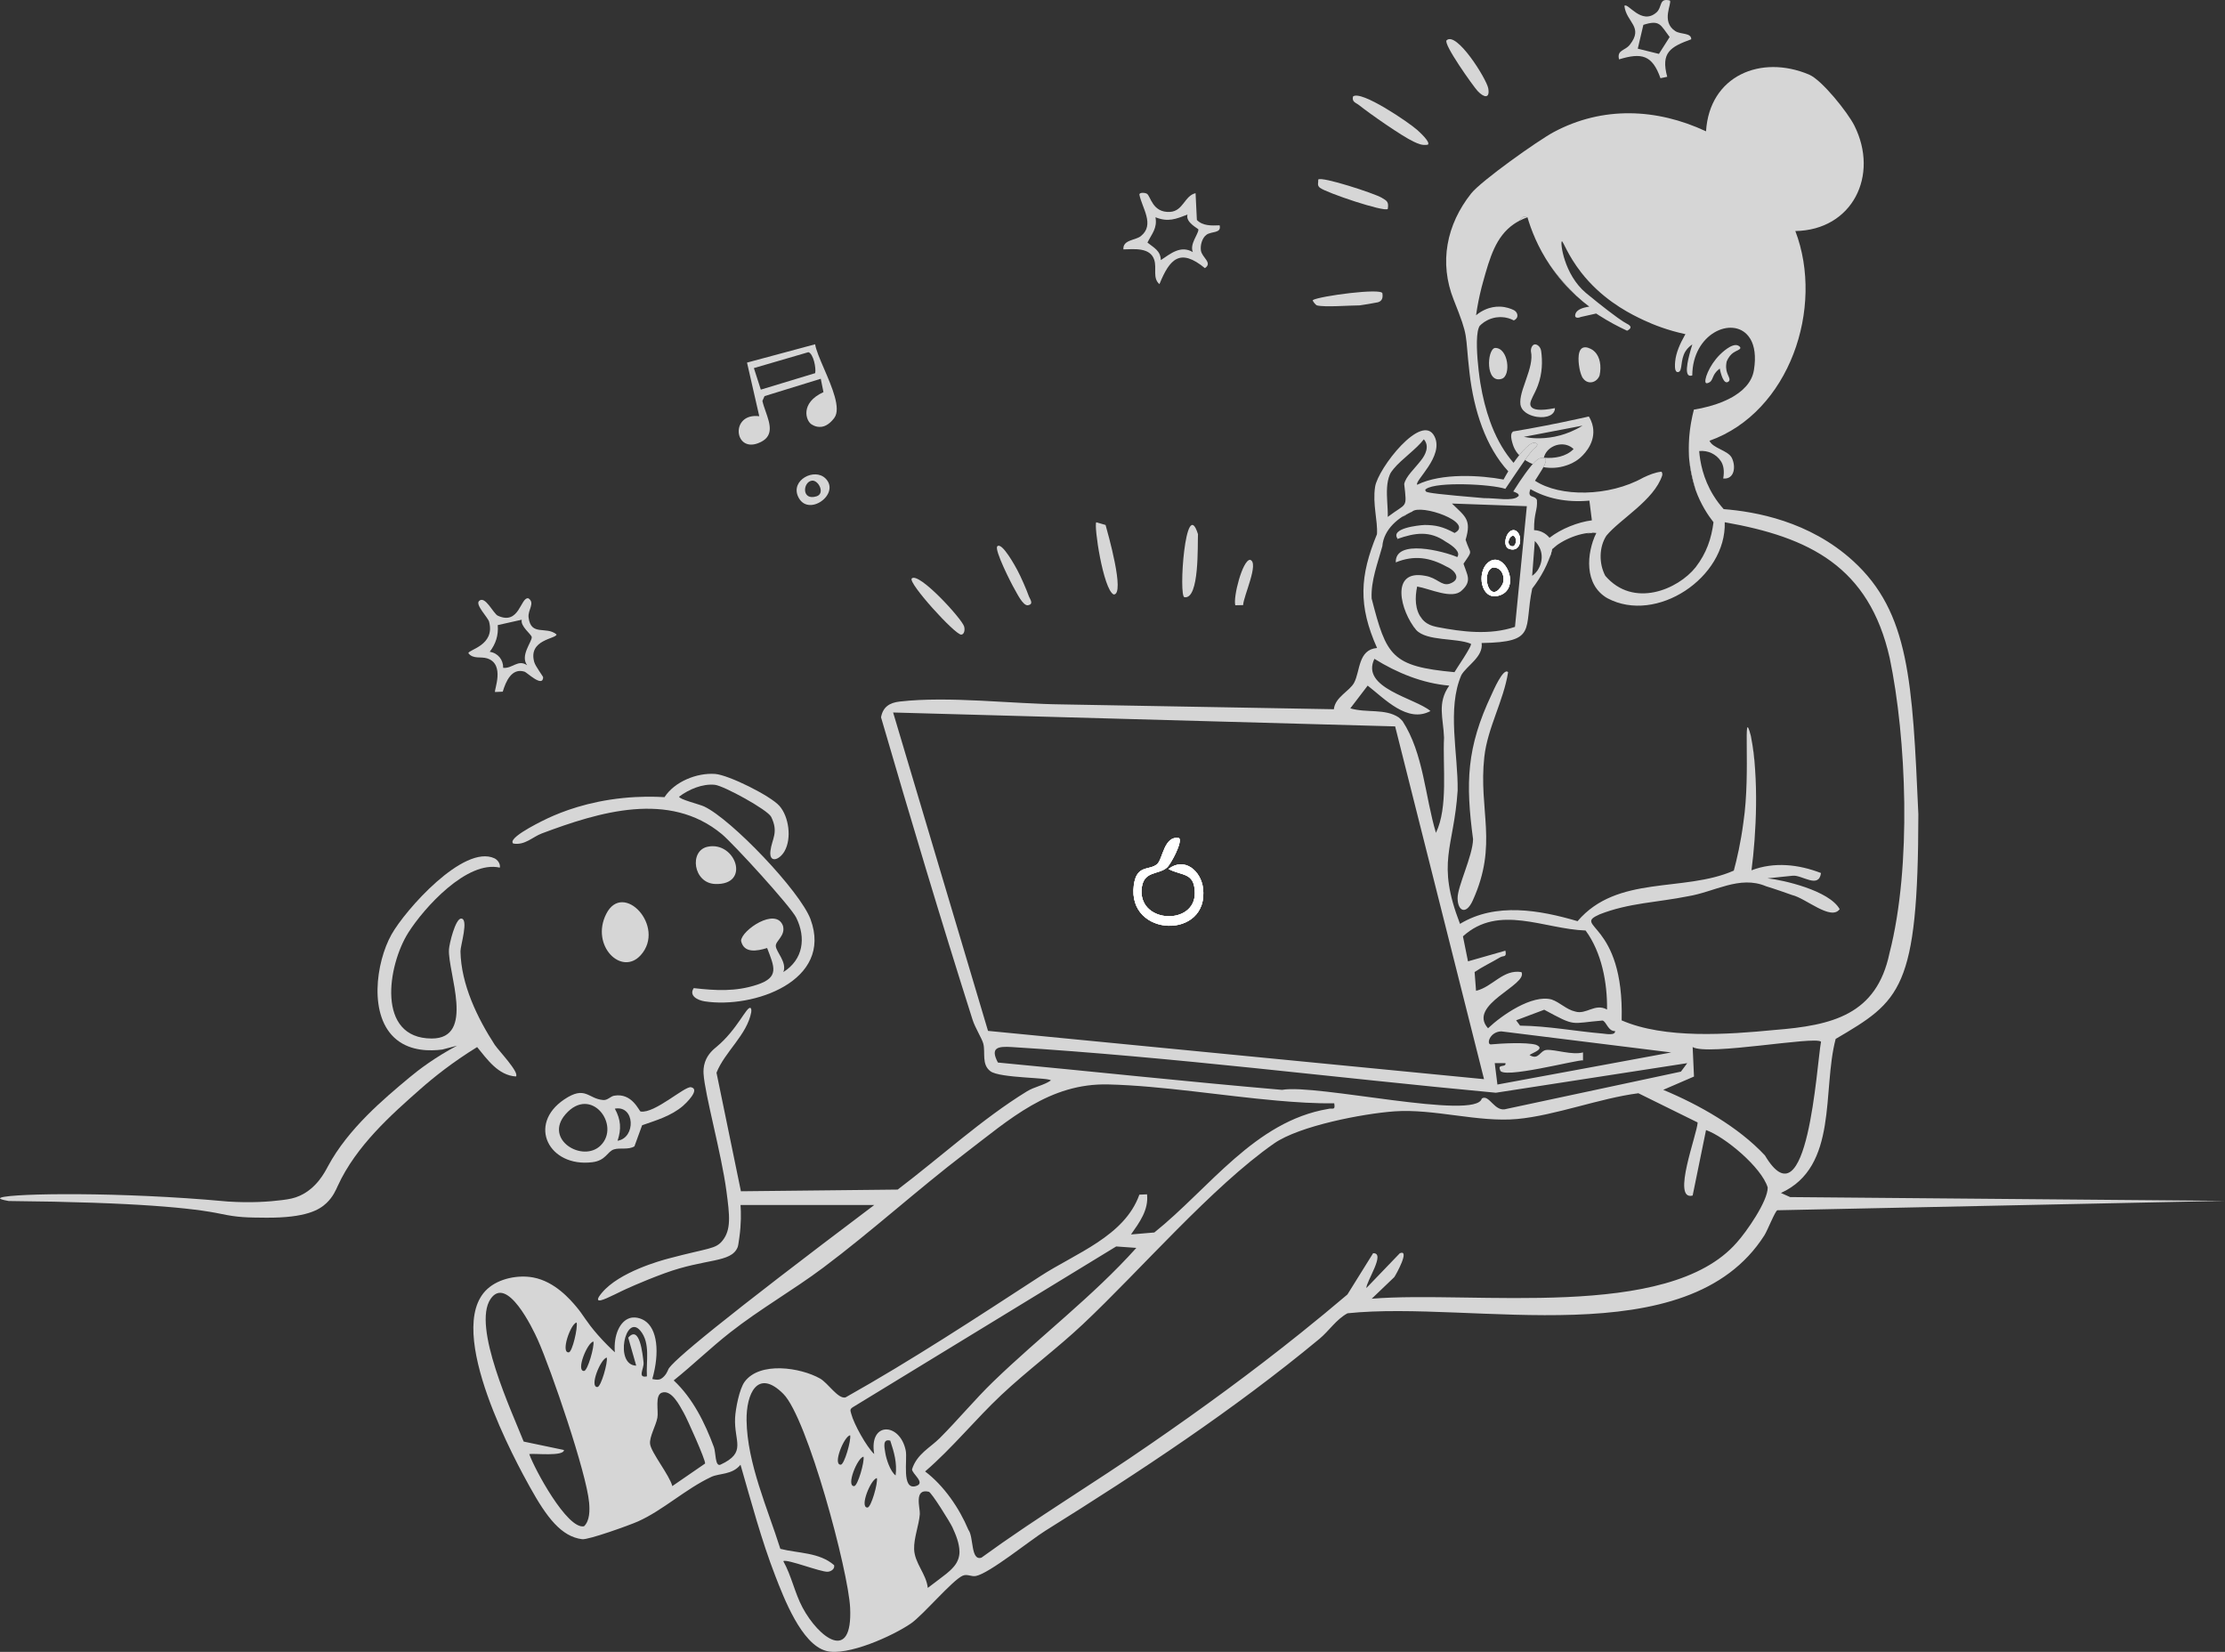 <?xml version="1.0" encoding="UTF-8"?>
<svg viewBox="0 0 555 412" xmlns="http://www.w3.org/2000/svg">
<rect x="0" y="0" width="555" height="412" fill="#333333" stroke="none"/>
<path d="m123.47 260.69c-4.409-6.785-8.459-15.153-8.612-23.427-0.027-1.329 2.148-8.207 0.147-8.154-1.421 0.04-2.936 6.277-3.016 7.693-0.327 5.743 6.685 22.258-4.323 22.218-13.822-0.046-11.007-18.184-5.817-26.405 3.93-6.217 14.65-18.098 22.829-16.214 0.186-0.955-0.554-1.957-1.341-2.324-7.672-3.567-22.262 12.888-25.69 19.012-3.862 6.899-5.844 20.502 1.308 26.238 3.616 2.905 8.412 2.825 11.348 2.451 1.234-0.32 2.468-0.647 3.695-0.968-5.503 2.925-9.453 5.917-11.961 8.007-6.271 5.242-15.197 12.702-20.22 22.051-0.814 1.516-2.802 5.463-7.058 7.38-1.354 0.607-2.555 0.841-4.43 1.075-3.175 0.4-7.745 0.734-13.516 0.354-1.288-0.121-3.175-0.287-5.464-0.468-26.184-2.063-51.301-1.462-51.347-0.327 0 0.14 0.374 0.354 2.175 0.668 32.088 0.3 46.191 1.783 52.948 3.212 4.25 0.901 6.584 0.915 11.254 0.948 9.94 0.067 13.275-1.95 15.057-3.646 1.634-1.556 2.308-3.172 2.815-4.287 4.576-9.998 13.409-17.798 20.6-24.142 3.329-2.938 8.026-6.698 14.163-10.478 2.542 3.092 5.257 7.046 9.673 7.333 0.974-0.968-4.356-6.498-5.203-7.807l-0.014 7e-3z" fill="#fff" fill-opacity=".8"/>
<path d="m202.19 229.3c-2.582-6.986-19.773-24.997-26.571-28.162-1.181-0.548-6.231-1.776-6.224-2.438 2.448-1.843 5.87-3.278 8.919-2.958 2.222 0.234 13.182 6.231 14.049 8 1.908 3.9 0.181 5.47-0.186 8.482-0.381 3.125 2.188 2.357 3.495 0.113 1.841-3.165 1.134-8.615-1.247-11.326-2.208-2.518-12.675-7.733-16.051-7.98-4.543-0.327-10.12 1.916-12.621 5.79-2.616-0.154-6.185-0.207-10.381 0.22-8.812 0.902-15.156 3.386-18.672 5.015-0.38 0.181-9.393 4.401-8.853 6.084 0.027 0.087 0.087 0.174 0.174 0.247 2.908 0.508 4.81-1.649 7.145-2.524 14.276-5.343 31.754-10.725 44.889 0.18 2.909 2.418 17.165 18.024 18.553 20.829 2.495 5.056 1.741 10.465-3.209 13.57 0.96-2.404-1.761-4.968-1.888-6.458-0.114-1.308 2.481-2.584 1.788-5.082-1.768-4.761-10.374 1.142-10.454 3.753 0.694 3.173 3.969 2.578 6.504 1.79 1.802 4.735 3.122 7.293-2.481 9.149-5.357 1.777-10.327 1.476-15.824 0.855-1.288 1.93 1.034 3.039 2.708 3.299 12.215 1.89 32.095-5.109 26.431-20.448h7e-3z" fill="#fff" fill-opacity=".8"/>
<path d="m172.37 271.17c-1.567-0.334-9.059 6.618-12.568 6.057-0.4-0.067-2.095-4.735-6.604-3.947-0.928 0.16-1.628 1.162-2.716 1.082-3.822-0.294-4.436-3.72-9.746-0.147-9.279 6.257-3.816 16.976 6.978 15.66 3.476-0.421 3.722-2.678 5.457-3.212 1.501-0.461 3.582 0.18 5.083-0.755l1.915-5.255c3.596-1.256 7.225-2.304 10.193-4.829 0.634-0.54 4.436-4.14 2.008-4.654zm-22.528 14.505c-4.43 4.427-14.316-1.436-8.766-7.78 6.358-7.259 13.816 2.738 8.766 7.78zm4.196-1.156c0.994-2.911 0.827-5.289-0.674-8 5.037-0.935 5.29 7.292 0.674 8z" fill="#fff" fill-opacity=".8"/>
<path d="m159.82 238.23c-4.783 5.323-12.582-2.39-8.606-10.284 4.21-8.354 14.99 3.172 8.606 10.284z" fill="#fff" fill-opacity=".8"/>
<path d="m176.54 211.18c6.958-1.423 10.841 9.65 1.828 9.296-5.47-0.214-6.531-8.334-1.828-9.296z" fill="#fff" fill-opacity=".8"/>
<path d="m356.16 36.089c-1.414 0.234-2.342-0.2-3.562-0.768-2.949-1.382-10.854-6.912-13.596-9.096-0.787-0.628-1.828-0.755-1.514-2.15 2.001-1.696 14.049 6.551 16.017 8.334 0.547 0.494 3.395 3.045 2.655 3.68z" fill="#fff" fill-opacity=".8"/>
<path d="m295.46 148.95c-1.548 0.021 0.24-25.697 3.362-15.72-0.133 2.538 0.407 16.315-3.362 15.72z" fill="#fff" fill-opacity=".8"/>
<path d="m273.45 130.26 2.322 0.675c0.413 1.529 5.01 17.443 2.015 17.336-2.622-1.235-4.99-17.343-4.33-18.011h-7e-3z" fill="#fff" fill-opacity=".8"/>
<path d="m346.16 52.117c-0.854 0.835-15.376-4.06-16.924-5.289-0.774-0.614-0.354-1.262-0.414-2.05 0.841-0.848 14.009 3.453 15.817 4.534 1.321 0.788 1.808 0.995 1.528 2.805h-7e-3z" fill="#fff" fill-opacity=".8"/>
<path d="m227.42 144.28c1.761-1.722 12.535 10.084 13.069 11.968 0.253 0.895 0.02 1.996-0.721 2.037-1.534 0.073-13.382-12.989-12.341-14.005h-7e-3z" fill="#fff" fill-opacity=".8"/>
<path d="m360.84 10.051c2.489-2.324 9.98 9.65 10.387 11.987 0.474 2.685-1.134 2.304-2.668 0.641-1.061-1.149-8.646-11.767-7.719-12.635v0.007z" fill="#fff" fill-opacity=".8"/>
<path d="m328.48 76.165c-0.24-0.06-1.174-1.109-1.001-1.329 1.755-1.008 17.165-3.059 17.345-1.676 0.14 0.995 0.013 1.903-1.107 2.231-0.34 0.1-4.33 0.775-4.563 0.775-2.589 0-8.686 0.508-10.674 0z" fill="#fff" fill-opacity=".8"/>
<path d="m248.76 136.27c1.148-1.249 4.657 5.269 5.03 5.977 0.861 1.609 2.249 4.775 2.856 6.497 0.226 0.648 1.334 1.93-0.227 2.211-1.248 0.22-2.795-3.079-3.336-3.994-0.834-1.409-5.103-9.836-4.323-10.691z" fill="#fff" fill-opacity=".8"/>
<path d="m310.08 150.92-1.948 0.04c-0.58-1.97 1.768-11.246 3.669-11.34 2.388 0.661-1.668 9.149-1.714 11.3h-7e-3z" fill="#fff" fill-opacity=".8"/>
<path d="m282.82 220.79c0.694-5.209 3.809-3.593 5.791-5.236 1.434-1.189 1.741-7.299 5.51-6.498 0.887 0.922-2.055 6.445-3.029 7.313-2.214 1.95-6.144 0.648-6.351 5.723-0.353 8.287 13.356 8.635 13.296 0.648-0.04-5.229-3.122-4.214-6.571-6.004 3.996-3.072 8.065 0.474 8.606 4.735 1.641 12.942-18.98 12.408-17.252-0.681z" fill="#fff" fill-opacity=".8"/>
<path d="m398.14 146.64c-0.12-0.14-0.213-0.314-0.313-0.474 0.1 0.16 0.2 0.32 0.313 0.474z" fill="#fff" fill-opacity=".8"/>
<path d="m388.39 135.98c-0.474 0.347-0.874 0.674-1.201 0.961 0.134-0.254 0.574-0.587 1.201-0.961z" fill="#fff" fill-opacity=".8"/>
<path d="m437.83 192.47c-0.193-2.725-0.487-5.436-0.947-8.121 0.5 2.678 0.787 5.396 0.947 8.121z" fill="#fff" fill-opacity=".8"/>
<path d="m352.26 127.6c-0.867 0.32-1.674 0.814-2.435 1.315 0.721-0.521 1.555-1.008 2.409-1.309 6e-3 -6e-3 0.013-6e-3 0.026-6e-3z" fill="#fff" fill-opacity=".8"/>
<path d="m392.4 252.14c-0.16-0.054-0.327-0.107-0.48-0.18 0.16 0.066 0.32 0.126 0.48 0.18z" fill="#fff" fill-opacity=".8"/>
<path d="m355.89 122.75c-0.013-7e-3 -0.019-0.013-0.032-0.02 0.013 0 0.019 0.013 0.032 0.02z" fill="#fff" fill-opacity=".8"/>
<path d="m355.68 122.58s-0.014-6e-3 -0.02-6e-3c-0.08-0.074-0.187-0.187-0.16-0.301 0.013 0.12 0.086 0.22 0.18 0.307z" fill="#fff" fill-opacity=".8"/>
<path d="m355.73 122.64s-0.039-0.026-0.052-0.039c0 0 0.032 0.026 0.052 0.039z" fill="#fff" fill-opacity=".8"/>
<path d="m378.71 123.88c-0.02 0.087-0.127 0.14-0.307 0.173 0.074-0.04 0.2-0.113 0.3-0.213v0.04h7e-3z" fill="#fff" fill-opacity=".8"/>
<path d="m355.35 155.03c-0.033-0.02-0.073-0.053-0.099-0.08h7e-3s0.059 0.053 0.092 0.08z" fill="#fff" fill-opacity=".8"/>
<path d="m355.89 155.43s-0.047-0.021-0.074-0.047c0.02 0.013 0.04 0.026 0.067 0.04 0 6e-3 7e-3 7e-3 7e-3 7e-3z" fill="#fff" fill-opacity=".8"/>
<path d="m356.18 155.61c-0.033-0.02-0.059-0.033-0.092-0.053 0.013 0 0.033 0.013 0.046 0.02 0.02 0.013 0.033 0.02 0.046 0.033z" fill="#fff" fill-opacity=".8"/>
<path d="m356.21 155.62s-0.019 0-0.025-0.012c0.019 0 0.013 0 0.025 0.012z" fill="#fff" fill-opacity=".8"/>
<path d="m356.42 155.73c-0.067-0.02-0.127-0.06-0.187-0.094 0.067 0.027 0.127 0.06 0.187 0.094z" fill="#fff" fill-opacity=".8"/>
<path d="m357.26 156.07c0.087 0.034 0.18 0.054 0.267 0.081-0.087-0.027-0.18-0.054-0.267-0.081z" fill="#fff" fill-opacity=".8"/>
<path d="m357.72 156.21c-0.046-0.014-0.1-0.027-0.146-0.047 0.046 0.02 0.093 0.033 0.14 0.04h6e-3v7e-3z" fill="#fff" fill-opacity=".8"/>
<path d="m357.78 156.23s-0.047 0-0.068-0.02c0.021 0 0.041 6e-3 0.061 0.013h7e-3v7e-3z" fill="#fff" fill-opacity=".8"/>
<path d="m358.44 156.38c-0.12-0.026-0.254-0.047-0.367-0.087 0.12 0.027 0.247 0.054 0.367 0.087z" fill="#fff" fill-opacity=".8"/>
<path d="m359.13 156.51c-0.127-0.013-0.247-0.04-0.381-0.067 0.127 0.02 0.254 0.047 0.381 0.067z" fill="#fff" fill-opacity=".8"/>
<path d="m363.15 143.17c-0.054-0.093-0.127-0.187-0.201-0.287 0.081 0.087 0.147 0.194 0.201 0.287z" fill="#fff" fill-opacity=".8"/>
<path d="m352.8 156.58c-0.04-0.054-0.094-0.107-0.134-0.167-0.04-0.054-0.08-0.107-0.12-0.167 0.087 0.113 0.167 0.227 0.254 0.334z" fill="#fff" fill-opacity=".8"/>
<path d="m397.05 136.01c-0.027 0.134-0.087 0.267-0.113 0.407 0.04-0.14 0.073-0.273 0.113-0.407z" fill="#fff" fill-opacity=".8"/>
<path d="m399.3 147.96c-0.067-0.053-0.14-0.12-0.193-0.187 0.06 0.06 0.126 0.127 0.193 0.187z" fill="#fff" fill-opacity=".8"/>
<path d="m400.95 149.2c-0.094-0.04-0.181-0.113-0.261-0.167 0.087 0.054 0.174 0.114 0.261 0.167z" fill="#fff" fill-opacity=".8"/>
<path d="m400.69 149.04c-0.186-0.113-0.367-0.233-0.54-0.367 0.173 0.127 0.354 0.247 0.54 0.367z" fill="#fff" fill-opacity=".8"/>
<path d="m364.02 131.89c0.027-0.147 0.014-0.294-0.033-0.441 0.053 0.154 0.067 0.301 0.033 0.441z" fill="#fff" fill-opacity=".8"/>
<path d="m387.19 136.94c-0.227 1.015-0.494 1.81-0.674 2.331 0.167-0.888 0.341-1.696 0.674-2.331z" fill="#fff" fill-opacity=".8"/>
<path d="m397.08 132.82c0 0.04-7e-3 0.087-7e-3 0.127-0.394 0.02-0.821 0.053-1.268 0.107 0.474-0.114 0.908-0.194 1.275-0.234z" fill="#fff" fill-opacity=".8"/>
<path d="m282.82 220.79c0.694-5.209 3.809-3.593 5.791-5.236 1.434-1.189 1.741-7.299 5.51-6.498 0.887 0.922-2.055 6.445-3.029 7.313-2.214 1.95-6.144 0.648-6.351 5.723-0.353 8.287 13.356 8.635 13.296 0.648-0.04-5.229-3.122-4.214-6.571-6.004 3.996-3.072 8.065 0.474 8.606 4.735 1.641 12.942-18.98 12.408-17.252-0.681z" fill="#fff" fill-opacity=".8"/>
<path d="m355.97 130.94c-0.2 0-0.406-0.014-0.613 0 0.2-0.014 0.413-7e-3 0.613 0z" fill="#fff" fill-opacity=".8"/>
<path d="m356.88 130.98c-0.227-0.02-0.561-0.033-0.794-0.046 0.247 0 0.507 0.013 0.794 0.046z" fill="#fff" fill-opacity=".8"/>
<path d="m398.16 132.99c-0.467 1.055-0.834 2.07-1.114 3.045 0.42-1.549 0.967-2.731 1.114-3.045z" fill="#fff" fill-opacity=".8"/>
<path d="m420.41 83.357c-0.033 0.06-0.073 0.127-0.12 0.2 0.04-0.073 0.08-0.14 0.113-0.2h7e-3z" fill="#fff" fill-opacity=".8"/>
<path d="m422.97 122.26c-0.247-0.795-0.454-1.603-0.674-2.404-0.1-0.461-0.227-0.922-0.32-1.389-0.02-0.101-0.04-0.207-0.067-0.314-0.033-0.174-0.066-0.348-0.106-0.528-0.02-0.093-0.034-0.194-0.054-0.287-0.013-0.08-0.026-0.167-0.046-0.254v-0.013c-0.02-0.12-0.04-0.241-0.067-0.367-7e-3 -0.081-0.02-0.154-0.033-0.234-0.021-0.14-0.04-0.281-0.067-0.421 0-0.02-7e-3 -0.04-7e-3 -0.067-0.027-0.167-0.053-0.34-0.073-0.521-7e-3 -0.046-0.014-0.086-0.02-0.126-7e-3 -0.054-0.014-0.101-0.014-0.147 0 6e-3 0 0.02 7e-3 0.026 0.267 2.044 0.874 4.528 1.541 7.046z" fill="#fff" fill-opacity=".8"/>
<path d="m369.63 71.396c-0.067 0.254-0.134 0.514-0.2 0.788 0.046-0.234 0.1-0.461 0.167-0.688 0.013-0.033 0.026-0.067 0.033-0.1z" fill="#fff" fill-opacity=".8"/>
<path d="m393.18 73.781c-2.082-1.91-4.39-4.408-6.538-7.586 1.928 2.718 4.17 5.236 6.538 7.586z" fill="#fff" fill-opacity=".8"/>
<path d="m381 54.194c-0.56 0.194-1.3 0.494-2.101 0.922 0.113-0.134 0.22-0.267 0.327-0.387 0.68-0.761 0.66-0.721 1.774-0.534z" fill="#fff" fill-opacity=".8"/>
<path d="m421.4 108.43c-0.027 0.254-0.047 0.508-0.067 0.762 0.014-0.247 0.027-0.394 0.027-0.394 0.013-0.127 0.027-0.247 0.04-0.368z" fill="#fff" fill-opacity=".8"/>
<path d="m375.6 79.223s-0.054-0.013-0.081-0.013c-0.046-0.007-0.093-0.02-0.14-0.027-0.013 0-0.033 0-0.053-0.013 0.087 0.013 0.18 0.027 0.274 0.053z" fill="#fff" fill-opacity=".8"/>
<path d="m376.06 79.33c-0.1-0.027-0.2-0.053-0.3-0.073-0.027-0.007-0.06-0.013-0.087-0.02 0.02 0 0.04 0 0.053 0.007 0.047 0.013 0.087 0.02 0.134 0.033 6e-3 0 0.02 0.007 0.026 0.007 0.06 0.013 0.114 0.027 0.174 0.047z" fill="#fff" fill-opacity=".8"/>
<path d="m376.76 79.55c-0.087-0.033-0.174-0.06-0.267-0.093l-0.06-0.02c-0.1-0.033-0.2-0.067-0.307-0.093 0.06 0.013 0.127 0.027 0.187 0.047 0.153 0.047 0.3 0.093 0.447 0.16z" fill="#fff" fill-opacity=".8"/>
<path d="m394.41 93.448s-0.02-0.053-0.033-0.08l-0.02-0.08c0.013 0.053 0.033 0.107 0.053 0.16z" fill="#fff" fill-opacity=".8"/>
<path d="m394.1 92.439c-0.02-0.06-0.033-0.12-0.046-0.18-0.02-0.093-0.04-0.187-0.054-0.281 0.034 0.16 0.067 0.314 0.1 0.461z" fill="#fff" fill-opacity=".8"/>
<path d="m420.41 83.344s0 0.007-7e-3 0.013l-0.073-0.027s0.053 0.007 0.08 0.013z" fill="#fff" fill-opacity=".8"/>
<path d="m399 93.635c-0.414 1.155-1.508 1.85-2.568 1.716-1.188-0.154-1.755-1.269-1.802-1.362-0.026-0.053-0.046-0.114-0.073-0.18-0.053-0.12-0.107-0.24-0.147-0.361-0.02-0.053-0.04-0.107-0.053-0.16h-7e-3c-0.04-0.14-0.087-0.281-0.133-0.427-0.034-0.134-0.074-0.274-0.114-0.421-0.033-0.147-0.066-0.3-0.1-0.461-6e-3 -0.02-6e-3 -0.033-0.013-0.047-0.107-0.561-0.794-4.334 0.74-5.155 0.874-0.461 2.095 0.227 2.489 0.487 0.02 0.013 0.033 0.02 0.053 0.033 0.013 0.007 0.027 0.02 0.04 0.027 0.027 0.02 0.047 0.033 0.074 0.053 0.153 0.12 0.3 0.247 0.44 0.387 1.247 1.276 1.681 3.486 1.174 5.87z" fill="#fff" fill-opacity=".8"/>
<path d="m387.87 101.79c-0.014 0.647-0.294 1.148-0.748 1.509-0.086 0.067-0.18 0.133-0.273 0.194-0.087 0.053-0.18 0.1-0.28 0.146-0.854 0.408-2.022 0.508-3.176 0.334-0.166-0.026-0.34-0.053-0.507-0.093-0.207-0.047-0.407-0.1-0.607-0.16-0.654-0.201-1.261-0.495-1.761-0.869-0.387-0.287-0.707-0.627-0.927-1.008-0.167-0.294-0.287-0.608-0.334-0.942-0.033-0.213-0.046-0.44-0.04-0.667 7e-3 -0.929 0.26-1.984 0.607-3.112 0.267-0.841 0.587-1.73 0.894-2.624 0.834-2.384 1.608-4.848 1.154-6.872-0.06-0.862 0.361-1.576 0.854-1.71 0.601-0.154 1.568 0.494 1.708 1.716 0.327 2.424 0.327 5.456-0.854 8.575-0.414 1.095-0.894 1.997-1.267 2.751-0.347 0.715-0.601 1.302-0.601 1.796 0 0.214 0.047 0.415 0.154 0.595 0.487 0.841 2.121 1.215 6.004 0.441z" fill="#fff" fill-opacity=".8"/>
<path d="m394.41 93.448s-0.02-0.053-0.033-0.08l-0.02-0.08c0.013 0.053 0.033 0.107 0.053 0.16z" fill="#fff" fill-opacity=".8"/>
<path d="m374.58 94.483c-4.103 1.289-3.696-7.286-1.695-7.7 3.369-0.134 4.11 6.945 1.695 7.7z" fill="#fff" fill-opacity=".8"/>
<path d="m353.23 150.7c-0.026-0.113-0.026-0.247-0.04-0.367 0.014 0.12 0.027 0.247 0.04 0.367z" fill="#fff" fill-opacity=".8"/>
<path d="m353.29 151.07c-0.034-0.113-0.034-0.234-0.054-0.347 0.02 0.113 0.034 0.227 0.054 0.347z" fill="#fff" fill-opacity=".8"/>
<path d="m353.63 152.44s-7e-3 -0.02-0.014-0.027c0-0.014 0-0.027-6e-3 -0.041 6e-3 0.021 0.013 0.048 0.02 0.068z" fill="#fff" fill-opacity=".8"/>
<path d="m354.7 154.36c-0.147-0.194-0.307-0.374-0.414-0.588 0.127 0.2 0.267 0.394 0.414 0.588z" fill="#fff" fill-opacity=".8"/>
<path d="m355.35 155.03c-0.033-0.02-0.073-0.053-0.099-0.08h7e-3s0.059 0.053 0.092 0.08z" fill="#fff" fill-opacity=".8"/>
<path d="m356.42 155.73c-0.113-0.04-0.22-0.114-0.333-0.174 0.013 0 0.033 0.013 0.046 0.02 0.093 0.06 0.194 0.1 0.287 0.154z" fill="#fff" fill-opacity=".8"/>
<path d="m357.78 156.23s-0.054 0-0.074-0.027c0.02 7e-3 0.047 0.013 0.067 0.02h7e-3v7e-3z" fill="#fff" fill-opacity=".8"/>
<path d="m358.44 156.38c-0.12-0.026-0.254-0.047-0.367-0.087 0.12 0.027 0.247 0.054 0.367 0.087z" fill="#fff" fill-opacity=".8"/>
<path d="m359.13 156.51c-0.127-0.013-0.247-0.04-0.381-0.067 0.127 0.02 0.254 0.047 0.381 0.067z" fill="#fff" fill-opacity=".8"/>
<path d="m365.6 142.16c-0.174-0.288-0.327-0.568-0.434-0.902 0.1 0.301 0.26 0.568 0.434 0.902z" fill="#fff" fill-opacity=".8"/>
<path d="m371.02 140.46c-2.628 2.424-1.681 9.116 2.569 8.167 6.317-1.402 1.661-12.067-2.569-8.167zm3.823 5.162c-3.155 5.884-5.711-2.738-2.522-4.074 2.308-0.187 3.162 2.344 2.522 4.074z" fill="#fff" fill-opacity=".8"/>
<path d="m377.2 132.27c-1.575 0.347-2.555 4.113-0.668 4.661 3.629 1.055 3.223-5.236 0.668-4.661zm0.246 4c-1.874 0.113-1.2-2.598 0-2.672 1.088 0.421 0.754 2.478 0 2.672z" fill="#fff" fill-opacity=".8"/>
<path d="m352.8 156.58c-0.04-0.054-0.094-0.107-0.134-0.167-0.04-0.054-0.08-0.107-0.12-0.167 0.087 0.113 0.167 0.227 0.254 0.334z" fill="#fff" fill-opacity=".8"/>
<path d="m363.15 143.17c-0.054-0.093-0.127-0.187-0.201-0.287 0.081 0.087 0.147 0.194 0.201 0.287z" fill="#fff" fill-opacity=".8"/>
<path d="m363.33 143.88c0.014-0.174-0.013-0.341-0.08-0.508 0.067 0.167 0.1 0.341 0.08 0.508z" fill="#fff" fill-opacity=".8"/>
<path d="m344.84 136.12v0.02s-0.02 0.046-0.027 0.072c7e-3 -0.033 0.014-0.059 0.027-0.092z" fill="#fff" fill-opacity=".8"/>
<path d="m352.26 127.6c-0.867 0.32-1.674 0.814-2.435 1.315 0.721-0.521 1.555-1.008 2.409-1.309 6e-3 -6e-3 0.013-6e-3 0.026-6e-3z" fill="#fff" fill-opacity=".8"/>
<path d="m356.88 130.98c-0.227-0.02-0.561-0.033-0.794-0.046 0.247 0 0.507 0.013 0.794 0.046z" fill="#fff" fill-opacity=".8"/>
<path d="m348.71 134.44c-0.04 0-0.086-0.02-0.14-0.04 0.02 0 0.047 0 0.067-0.014 0.02 0.02 0.047 0.034 0.073 0.054z" fill="#fff" fill-opacity=".8"/>
<path d="m364.02 131.89c0.027-0.147 0.014-0.294-0.033-0.441 0.053 0.154 0.067 0.301 0.033 0.441z" fill="#fff" fill-opacity=".8"/>
<path d="m355.68 122.58s-0.014-6e-3 -0.02-6e-3c-0.08-0.074-0.187-0.187-0.16-0.301 0.013 0.12 0.086 0.22 0.18 0.307z" fill="#fff" fill-opacity=".8"/>
<path d="m361.1 121c-0.18 0.02-0.373 0.033-0.553 0.046 0.18-0.02 0.373-0.026 0.553-0.046z" fill="#fff" fill-opacity=".8"/>
<path d="m355.73 122.64s-0.039-0.026-0.052-0.039c0 0 0.032 0.026 0.052 0.039z" fill="#fff" fill-opacity=".8"/>
<path d="m355.68 122.58s-0.014-6e-3 -0.02-6e-3c-0.08-0.074-0.187-0.187-0.16-0.301 0.013 0.12 0.093 0.22 0.18 0.307z" fill="#fff" fill-opacity=".8"/>
<path d="m378.71 123.88c-0.02 0.087-0.127 0.14-0.307 0.173 0.074-0.04 0.2-0.113 0.3-0.213v0.04h7e-3z" fill="#fff" fill-opacity=".8"/>
<path d="m422.98 141.46c1.588-1.944 2.682-4.334 3.316-6.251-0.647 1.903-1.681 4.16-3.316 6.251zm-0.253-20.015c0.027 0.127 0.067 0.261 0.107 0.388-0.034-0.134-0.074-0.261-0.107-0.388zm0.253 20.015c1.588-1.944 2.682-4.334 3.316-6.251-0.647 1.903-1.681 4.16-3.316 6.251zm-1.554-26.239c0 0.04 0 0.08 7e-3 0.121 6e-3 0.04 0.013 0.08 0.02 0.126 0.02 0.181 0.046 0.354 0.073 0.521 0 0.027 7e-3 0.047 7e-3 0.067 0.027 0.14 0.046 0.281 0.067 0.421 0.013 0.08 0.026 0.153 0.033 0.234 0.027 0.126 0.047 0.247 0.067 0.367v0.013c0.02 0.087 0.033 0.174 0.046 0.254 0.02 0.093 0.034 0.194 0.054 0.287 0.04 0.18 0.073 0.354 0.106 0.528 0.027 0.107 0.047 0.213 0.067 0.314 0.093 0.467 0.22 0.928 0.32 1.389 0.22 0.801 0.421 1.609 0.674 2.404-0.667-2.518-1.274-5.002-1.541-7.046zm-22.128 32.743c-0.067-0.053-0.14-0.12-0.193-0.187 0.06 0.06 0.126 0.127 0.193 0.187zm-128.62 223.12c0.24-0.167 0.493-0.307 0.714-0.468-0.241 0.154-0.481 0.308-0.714 0.468zm3.169-2.084c0.9-0.601 1.821-1.188 2.708-1.796-0.901 0.601-1.808 1.202-2.708 1.796zm6.564-4.381c0.427-0.287 0.867-0.561 1.281-0.861-0.427 0.294-0.854 0.581-1.281 0.861zm19.66-143.14c-0.541-4.261-4.61-7.807-8.606-4.735 3.449 1.79 6.531 0.775 6.571 6.004 0.06 7.987-13.649 7.639-13.296-0.648 0.207-5.075 4.137-3.773 6.351-5.723 0.974-0.868 3.916-6.391 3.029-7.313-3.769-0.801-4.076 5.309-5.51 6.498-1.982 1.643-5.097 0.027-5.791 5.236-1.728 13.089 18.893 13.623 17.252 0.681zm44.742-85.261s0.014-0.052 0.027-0.072v-0.02c-0.013 0.033-0.02 0.059-0.027 0.092zm3.823-1.822s-0.047 7e-3 -0.067 0.014c0.054 0.02 0.1 0.033 0.14 0.04-0.026-0.02-0.053-0.034-0.073-0.054zm3.569-6.778c-0.847 0.307-1.668 0.781-2.382 1.302 0.754-0.501 1.555-0.982 2.409-1.309-0.014 0-0.02 7e-3 -0.027 7e-3zm0.514 28.863-0.04-0.04c0.04 0.053 0.08 0.1 0.12 0.147-0.027-0.034-0.054-0.067-0.08-0.107zm4.156-25.491c-0.227-0.02-0.561-0.033-0.794-0.046 0.247 0 0.507 0.013 0.794 0.046zm6.137 11.974s-0.04-0.053-0.067-0.08c0.074 0.1 0.147 0.194 0.201 0.287-0.04-0.067-0.08-0.133-0.134-0.207zm0.32 0.922c0.014-0.174-0.013-0.341-0.08-0.508 0.067 0.167 0.1 0.341 0.08 0.508zm0.687-11.994c0.027-0.147 0.014-0.294-0.033-0.441 0.053 0.154 0.067 0.301 0.033 0.441zm-9.319 22.472c-0.147-0.194-0.307-0.374-0.414-0.588 0.127 0.2 0.267 0.394 0.414 0.588zm0.554 0.587s0.06 0.061 0.093 0.081c-0.033-0.027-0.06-0.054-0.093-0.081zm1.114 0.755c-0.074-0.047-0.161-0.08-0.234-0.127-0.014 0-0.033-0.02-0.046-0.02 0.113 0.06 0.22 0.134 0.333 0.174-0.02-7e-3 -0.033-0.02-0.053-0.027zm1.408 0.521s-0.047-0.013-0.067-0.02c0.02 0.027 0.054 0.014 0.074 0.027h-8e-3l1e-3 -7e-3zm0.62 0.147c-0.107-0.027-0.22-0.054-0.327-0.074 0.113 0.04 0.247 0.061 0.367 0.087-0.014-6e-3 -0.027-6e-3 -0.04-0.013zm0.734 0.14c-0.127-0.013-0.247-0.04-0.381-0.067 0.127 0.02 0.254 0.047 0.381 0.067zm6.464-14.344c-0.174-0.288-0.327-0.568-0.434-0.902 0.1 0.301 0.26 0.568 0.434 0.902zm5.423-1.71c-2.628 2.424-1.681 9.116 2.569 8.167 6.317-1.402 1.661-12.067-2.569-8.167zm3.823 5.162c-3.155 5.884-5.711-2.738-2.522-4.074 2.308-0.187 3.162 2.344 2.522 4.074zm2.362-13.349c-1.575 0.347-2.555 4.113-0.668 4.661 3.629 1.055 3.223-5.236 0.668-4.661zm0.246 4c-1.874 0.113-1.2-2.598 0-2.672 1.088 0.421 0.754 2.478 0 2.672z" fill="#fff" fill-opacity=".8"/>
<path d="m400.69 149.04c-0.186-0.12-0.367-0.24-0.54-0.367 0.26 0.194 0.52 0.381 0.801 0.534-0.087-0.053-0.174-0.113-0.261-0.167zm0 0c-0.073-0.04-0.14-0.086-0.206-0.133 0.113 0.087 0.233 0.16 0.353 0.234-0.053-0.034-0.1-0.067-0.147-0.101z" fill="#fff" fill-opacity=".8"/>
<path d="m348.64 134.39s-0.047 7e-3 -0.067 0.014c0.054 0.02 0.1 0.033 0.14 0.04-0.026-0.02-0.053-0.034-0.073-0.054zm0 0s-0.047 7e-3 -0.067 0.014c0.054 0.02 0.1 0.033 0.14 0.04-0.026-0.02-0.053-0.034-0.073-0.054zm-77.958 236.69c0.24-0.167 0.493-0.307 0.714-0.468-0.241 0.154-0.481 0.308-0.714 0.468zm3.169-2.084c0.9-0.601 1.821-1.188 2.708-1.796-0.901 0.601-1.808 1.202-2.708 1.796zm6.564-4.381c0.427-0.287 0.867-0.561 1.281-0.861-0.427 0.294-0.854 0.581-1.281 0.861zm64.402-228.41s0.014-0.052 0.027-0.072v-0.02c-0.013 0.033-0.02 0.059-0.027 0.092zm3.823-1.822s-0.047 7e-3 -0.067 0.014c0.054 0.02 0.1 0.033 0.14 0.04-0.026-0.02-0.053-0.034-0.073-0.054zm3.569-6.778c-0.847 0.307-1.668 0.781-2.382 1.302 0.754-0.501 1.555-0.982 2.409-1.309-0.014 0-0.02 7e-3 -0.027 7e-3zm0.514 28.863c-0.06-0.074-0.114-0.147-0.174-0.227 0.04 0.06 0.08 0.113 0.12 0.167 0.04 0.06 0.094 0.113 0.134 0.167-0.027-0.034-0.054-0.067-0.08-0.107zm4.156-25.491c-0.227-0.02-0.561-0.033-0.794-0.046 0.247 0 0.507 0.013 0.794 0.046zm6.137 11.974s-0.04-0.053-0.067-0.08c0.074 0.1 0.147 0.194 0.201 0.287-0.04-0.067-0.08-0.133-0.134-0.207zm0.32 0.922c0.014-0.174-0.013-0.341-0.08-0.508 0.067 0.167 0.1 0.341 0.08 0.508zm0.687-11.994c0.027-0.147 0.014-0.294-0.033-0.441 0.053 0.154 0.067 0.301 0.033 0.441zm-63.948 89.587c-0.541-4.261-4.61-7.807-8.606-4.735 3.449 1.79 6.531 0.775 6.571 6.004 0.06 7.987-13.649 7.639-13.296-0.648 0.207-5.075 4.137-3.773 6.351-5.723 0.974-0.868 3.916-6.391 3.029-7.313-3.769-0.801-4.076 5.309-5.51 6.498-1.982 1.643-5.097 0.027-5.791 5.236-1.728 13.089 18.893 13.623 17.252 0.681zm53.121-71.142c7e-3 0.133 0.02 0.267 0.04 0.394-6e-3 -0.127-0.026-0.267-0.04-0.394zm0.094 0.741c-0.02-0.12-0.034-0.234-0.054-0.347 0.027 0.194 0.054 0.381 0.094 0.574-0.014-0.08-0.027-0.153-0.04-0.227zm0.327 1.302c-0.014-0.033-0.027-0.06-0.034-0.093 0.02 0.06 0.027 0.108 0.054 0.161-7e-3 -0.02-0.014-0.047-0.02-0.068zm0.673 1.396c-0.053-0.073-0.1-0.147-0.14-0.227 0.147 0.294 0.347 0.561 0.554 0.815-0.147-0.194-0.287-0.388-0.414-0.588zm0.968 1.175h-7e-3s0.067 0.061 0.1 0.081c-0.033-0.027-0.06-0.054-0.093-0.081zm0.627 0.475s-0.047-0.027-0.067-0.04c0.027 0.026 0.047 0.04 0.073 0.053 0 0-6e-3 -7e-3 -6e-3 -0.013zm0.487 0.28c-0.074-0.047-0.161-0.08-0.234-0.127-0.014 0-0.033-0.02-0.046-0.02 0.113 0.06 0.22 0.134 0.333 0.174-0.02-7e-3 -0.033-0.02-0.053-0.027zm1.408 0.521c-0.067-0.027-0.141-0.027-0.207-0.06 0.066 0.027 0.147 0.047 0.214 0.067h-8e-3l1e-3 -7e-3zm0.62 0.147c-0.107-0.027-0.22-0.054-0.327-0.074 0.113 0.04 0.247 0.061 0.367 0.087-0.014-6e-3 -0.027-6e-3 -0.04-0.013zm0.734 0.14c-0.127-0.013-0.247-0.04-0.381-0.067 0.127 0.02 0.254 0.047 0.381 0.067zm6.464-14.344c-0.174-0.288-0.327-0.568-0.434-0.902 0.1 0.301 0.26 0.568 0.434 0.902zm0.467-6.118h-7e-3c0.04 0.06 0.074 0.127 0.107 0.187-0.033-0.06-0.067-0.127-0.1-0.187zm4.956 4.408c-2.628 2.424-1.681 9.116 2.569 8.167 6.317-1.402 1.661-12.067-2.569-8.167zm3.823 5.162c-3.155 5.884-5.711-2.738-2.522-4.074 2.308-0.187 3.162 2.344 2.522 4.074zm2.362-13.349c-1.575 0.347-2.555 4.113-0.668 4.661 3.629 1.055 3.223-5.236 0.668-4.661zm0.246 4c-1.874 0.113-1.2-2.598 0-2.672 1.088 0.421 0.754 2.478 0 2.672zm-28.812-1.877s-0.047 7e-3 -0.067 0.014c0.054 0.02 0.1 0.033 0.14 0.04-0.026-0.02-0.053-0.034-0.073-0.054zm0 0s-0.047 7e-3 -0.067 0.014c0.054 0.02 0.1 0.033 0.14 0.04-0.026-0.02-0.053-0.034-0.073-0.054z" fill="#fff" fill-opacity=".8"/>
<path d="m378.4 124.05c0.074-0.04 0.2-0.113 0.3-0.213 0.027 0.127-0.106 0.173-0.3 0.213zm-15.05 6.465c0.134 0.133 0.254 0.274 0.354 0.407-0.093-0.133-0.214-0.274-0.354-0.407zm-3.649-2.251c0.18 0.087 0.381 0.174 0.574 0.261-0.2-0.1-0.394-0.187-0.574-0.261zm-3.856 2.665c-0.16-0.013-0.333-0.013-0.493 0 0.207-7e-3 0.413 0 0.613 0h-0.12zm-0.18-8.361c-0.08-0.08-0.16-0.18-0.166-0.294-0.027 0.114 0.08 0.227 0.16 0.301 6e-3 0 0.013 6e-3 0.02 0.013 0 0-7e-3 -0.013-0.014-0.02zm-73.975 241.19c0.16-0.107 0.32-0.214 0 0 0.16-0.087 0.313-0.207 0 0zm-5.137 3.446c0.127-0.067 0.24-0.16 0.374-0.247-0.12 0.08-0.254 0.16-0.374 0.247zm-5.163 3.412s0.02-0.013 0.033-0.02c-0.013 7e-3 -0.02 0.014-0.033 0.02zm-15.644 10.051c-1.921 1.235 2.915-1.837 3.929-2.491-1.307 0.835-2.615 1.663-3.929 2.491z" fill="#fff" fill-opacity=".8"/>
<path d="m446.53 298.57-2.295-1.029c14.377-6.531 10.241-25.57 13.65-38.419 16.097-9.463 20.573-12.194 20.626-56.043-1.474-33.103-2.241-50.339-16.264-63.155-10.907-9.963-24.416-12.314-32.294-12.942-0.854-0.948-1.735-2.077-2.555-3.406-2.602-4.214-3.343-8.381-3.556-11.079 2.188-0.22 4.236 0.775 5.39 2.491 0.694 1.035 0.934 2.451 0.607 4.361 2.836 0.247 3.202-3.005 2.142-5.149-0.928-1.876-4.77-2.377-5.564-4.267 19.96-7.119 28.719-33.19 21.408-52.31 14.196-0.22 20.987-13.83 14.716-26.312-1.628-3.246-8.079-11.353-11.288-12.708-12.027-5.075-24.843 0.281-25.703 14.151-12.295-5.75-25.797-6.317-37.952 0.167-3.956 2.11-18.145 12.188-20.64 15.34-6.158 7.773-8.039 17.23-4.356 26.499 3.909 9.824 2.748 7.914 3.962 18.332 1.074 9.256 4.023 18.358 9.653 24.462-0.373 0.607-0.767 1.289-1.174 2.05-5.584-1.055-15.49-1.716-21.541 1.302-0.767-0.942 6.758-7.112 4.33-12.027-3.082-6.264-14.13 7.96-14.83 12.535-0.667 4.32 0.687 8.434 0.467 11.813-4.303 10.472-4.71 17.784 0.02 28.389-4.763 0.414-4.176 5.756-5.717 8.661-1.114 2.111-4.75 3.573-5.057 6.618l-67.638-1.202c-12.515-0.12-28.359-2.13-40.68-0.714-2.535 0.294-4.163 1.355-4.636 3.927 7.324 25.149 14.876 50.399 22.821 75.402 0.654 2.057 2.362 4.728 2.689 5.99 0.573 2.224-0.494 5.196 1.788 6.892 2.368 1.757 15.029 1.536 15.05 2.304-1.815 1.229-4.083 1.556-5.964 2.712-11.128 6.818-21.808 16.608-32.235 24.495l-39.099 0.421-6.091-29.571c2.068-5.229 7.618-9.443 8.666-15.086 0.087-0.748-0.047-0.988-0.187-1.062-0.934-0.501-3.282 5.389-8.446 9.677-0.687 0.567-2.181 1.736-2.888 3.78-0.42 1.208-0.407 2.284-0.374 2.925 0.3 5.108 4.457 19.9 5.704 29.27 0.814 6.124 1.228 9.636-0.994 12.394-1.728 2.137-3.389 1.77-13.409 4.435-1.928 0.507-12.335 3.352-16.664 8.568-0.294 0.347-1.188 1.422-0.921 1.783 0.407 0.554 3.222-0.955 6.138-2.351 0 0 4.423-2.11 10.413-4.307 10.247-3.767 16.624-2.538 18.232-6.498 0.134-0.334 0.234-1.029 0.427-2.411 0.48-3.379 0.434-6.197 0.3-8.121h33.356c-37.625 28.349-50.754 39.214-51.401 41.051-0.067 0.187-0.58 1.583-1.788 2.297-0.427 0.254-1.06 0.314-2.175 0.054 1.915-6.739 1.208-12.569-1.921-14.559-0.207-0.133-1.934-1.202-3.736-0.621-2.401 0.768-4.029 4.154-3.695 8.508-1.021-0.941-2.535-2.397-4.223-4.314-3.022-3.446-3.516-4.848-5.397-7.065-1.454-1.717-5.324-6.278-10.754-7.279-3.689-0.682-8.492 0.2-11.407 2.858-11.168 10.164 7.665 44.135 10.58 49.384 4.256 7.68 7.872 12.388 13.055 13.043 1.548 0.2 11.821-3.493 13.943-4.441 6.177-2.752 11.834-8.081 18.265-11.099 2.048-0.955 5.217-0.474 7.292-3.039 2.641 9.149 5.23 18.853 8.672 27.721 2.142 5.523 6.531 17.043 12.662 18.706 5.27 1.435 16.684-3.74 21.187-6.845 2.955-2.031 10.34-10.786 12.889-11.901 1.16-0.507 2.154 0.307 3.322 0.067 3.435-0.708 13.529-8.929 17.385-11.333 23.562-14.718 46.831-30.025 68.305-47.822 2.408-2.003 4.156-4.828 6.984-6.364 31.488-3.306 84.743 10.752 103.99-19.447 0.721-1.102 2.702-6.124 3.229-6.251 37.224-0.781 74.442-1.562 111.67-2.344l-108.47-0.941zm-302.7 31.287c0.347 1.215-1.06 7.352-1.948 7.439-2.121 0.207 0.454-7.192 1.948-7.439zm1.848 50.82c-4.209 0.848-12.395-14.351-13.662-18.017 1.401-0.207 8.626 0.654 8.659-1.009l-10.053-2.103c-2.889-7.326-12.949-28.756-8.239-35.595 4.076-5.916 10.453 7.299 11.754 10.198 3.316 7.406 12.188 33.29 12.815 40.65 0.161 1.876 0.181 4.494-1.274 5.876zm0.014-38.739c-2.122 0.093 0.827-7.159 2.328-7.333 0.287 1.229-1.435 7.286-2.328 7.333zm3.335 4.006c-2.121 0.094 0.827-7.159 2.328-7.332 0.287 1.229-1.434 7.286-2.328 7.332zm281.19-215.69c21.08 3.72 36.017 11.039 41.16 33.919 4.123 19.787 5.544 51.755-0.067 73.559-3.222 15.346-14.182 18.024-28.705 19.16-11.701 1.142-27.412 2.257-38.105-2.398 0.673-24.829-12.649-23.266-5.457-26.459 7.264-2.851 14.429-2.965 21.967-4.487 6.625-1.062 12.922-5.303 19.493-2.511 1.982 0.601 5.411 1.79 6.551 2.21 3.376 0.775 9.687 6.498 11.828 3.506-2.615-4.674-14.116-7.272-17.992-7.686l6.324-0.655c2.295-0.207 6.485 3.333 7.012-0.668-5.597-2.163-11.668-2.838-17.338-0.681 1.187-9.035 1.901-22.966-0.147-33.457v-0.02c-2.168-8.341 0.033 8.768-1.861 21.463-0.667 5.136-1.648 9.303-2.402 12.094-12.488 5.503-29.026 0.962-38.972 12.609-9.48-2.778-20.407-4.735-29.326 0.674-5.978-15.546-1.541-18.725-0.587-33.243 0.14-9.129-2.716-20.442 0.933-28.823 1.381-2.378 5.511-4.541 5.051-7.981 14.035-0.22 10.453-3.372 12.614-13.583 2.102-2.711 4.103-6.237 4.997-9.857 2.342-2.264 7.432-4.447 11.001-4.007-2.469 5.016-3.109 12.936 2.782 16.282 12.208 6.497 29.686-5.149 29.246-18.96zm-56.037 136.56c-0.114 2.604 19.679-2.658 20.68-2.331v-1.997c-2.689 0.741-6.898-0.761-9.059-0.621-1.722 0.107-1.968 2.691-4.283 1.276 0.787-0.601 4.102-1.576 1.574-2.571-2.428-0.655-8.532-0.341-11.241-0.081-1.134-0.013-0.253-3.158 2.622-3.252l42.395 5.256-43.356 8.007-0.667-5.343h2.662c0.307 1.162-2.028 0.167-1.327 1.657zm5.33-24.362c-4.597-0.768-7.218 3.72-11.328 4.668l-0.36-4.681c2.021-1.376 4.276-2.418 6.371-3.673 0.84-0.508 1.688 0.133 1.314-1.657l-9.333 2.665-1.261-6.237c8.96-8.141 20.267-1.797 30.594-1.456 4.016 5.456 5.437 13.022 5.35 19.714-3.022-1.67-5.177 1.362-7.965 0.487-2.195-0.487-3.789-2.291-5.871-2.998-4.87-1.309-12.408 3.913-15.85 7.179-5.29-5.897 10.02-10.786 8.339-14.011zm23.348 14.698c0.121 1.182-2.268 0.715-2.988 0.648-6.898-0.587-13.756-1.91-20.707-1.99l-0.981-1.329 7.005-2.638c8.072 4.354 6.337 3.366 14.563 2.692 1 0.334 1.381 2.731 3.108 2.617zm-48.158-102.79c-1.808-2.231-1.781-5.403-1.207-8.074 3.275 0.568 8.779 3.299 11.12 0.995 2.702-2.411 1.241-4.047 0.441-6.685 2.461-3.639 1.754-2.103 0.527-5.963 1.487-5.009 0-5.744-3.409-9.043l18.679 0.662-2.956 30.098c-6.284 2.11-13.082 1.262-19.439 0.04-0.227-0.04-0.453-0.113-0.673-0.16-0.314-0.08-0.615-0.174-0.915-0.301-7e-3 -7e-3 -0.013-7e-3 -0.02-7e-3 -0.06-0.033-0.113-0.033-0.167-0.073-0.04-7e-3 -0.066-0.027-0.093-0.04-0.36-0.154-0.707-0.361-1.021-0.601v-7e-3c-0.2-0.147-0.427-0.36-0.6-0.541-0.087-0.1-0.174-0.2-0.26-0.3h-7e-3zm29.82-21.731c-0.747-0.314-1.421-0.387-1.862-0.401-0.046-4.454 0.914-4.895 0.708-7.546-0.414-0.901-1.435-0.668-1.762-1.262-0.18-0.327-0.086-0.828 0.147-1.422 3.976 2.27 8.826 3.392 14.703 2.865l0.621 4.915c-3.443 0.427-7.679 2.097-10.567 4.354-0.307-0.374-0.948-1.062-1.988-1.503zm-1.008 9.65c-0.46 0.661-0.98 1.089-1.334 1.336 0.227-2.899 0.447-5.79 0.667-8.682 2.155 2.164 2.168 5.062 0.667 7.346zm-28.018-20.034c0.013-0.127 0.12-0.221 0.26-0.314 2.628-1.837 16.157-1.202 19.74-7e-3 0.654-0.988 1.447-2.137 2.041-3.032 0.5-0.734 0.954-1.409 1.374-2.017 0.301-0.44 0.587-0.854 0.848-1.235 0.226-0.327 0.44-0.634 0.64-0.915 0.187-0.267 0.36-0.514 0.527-0.741 0.814-1.129 1.374-1.81 1.734-2.097 0.04-0.033 0.094-0.074 0.154-0.127 0.28-0.227 0.727-0.641 0.627-0.962-0.047-0.16-0.22-0.247-0.36-0.293-0.054-0.014-0.114-0.014-0.174-0.027-0.053-7e-3 -0.106-0.014-0.153-0.02-0.047-7e-3 -0.1-0.02-0.147-0.027h-0.04c-0.714 0.1-1.628 0.875-2.488 1.823-0.02 0.027-0.047 0.047-0.067 0.074 0-0.014-7e-3 -0.034-0.013-0.047-0.367 0.401-0.727 0.828-1.054 1.249-0.587 0.741-1.088 1.449-1.408 1.903-2.188-2.491-3.969-5.536-5.37-9.035-0.154-0.388-0.3-0.782-0.447-1.183-1.074-2.945-1.895-6.19-2.462-9.669-0.12-0.741-0.28-1.87-0.433-3.186-0.407-3.553-0.734-8.448 0-10.518 0.08-0.227 0.166-0.421 0.273-0.574 0.134-0.14 0.274-0.274 0.42-0.401 0.434-0.381 0.914-0.708 1.428-0.968 0.681-0.354 1.414-0.594 2.168-0.721 0.26-0.04 0.507-0.06 0.747-0.073 0.047-0.007 0.087-0.007 0.134-0.007 0.1-0.007 0.207-0.007 0.3-0.007 0.153 0 0.307 0.007 0.454 0.02 0.086 0 0.173 0.007 0.253 0.02 0.073 0 0.147 0.013 0.22 0.027 7e-3 0 0.02 0 0.027 0.007h0.087c0.086 0.013 0.18 0.027 0.273 0.053 0.027 0.007 0.047 0.007 0.074 0.013 0.02 0 0.04 0 0.053 0.007 0.047 0.013 0.087 0.02 0.133 0.033 7e-3 0 0.02 0.007 0.027 0.007 0.06 0.013 0.113 0.027 0.173 0.047 0.02 0 0.04 0 0.061 0.013 0.06 0.013 0.126 0.027 0.186 0.047 0.154 0.047 0.301 0.093 0.447 0.16 0.02 0.007 0.04 0.013 0.06 0.02 0.08 0.033 0.154 0.067 0.227 0.093 0.087 0.033 0.167 0.073 0.24 0.107 0.1 0.047 0.2 0.093 0.294 0.147 0.087-0.033 0.687-0.267 0.867-0.862 0.187-0.608-0.153-1.349-0.854-1.71-0.747-0.361-1.934-0.808-3.429-0.862-0.66-0.02-1.281 0.04-1.848 0.147-0.333 0.067-0.647 0.147-0.947 0.24-0.894 0.287-1.634 0.681-2.195 1.035-0.187 0.12-0.353 0.234-0.493 0.341-0.221 0.16-0.387 0.294-0.501 0.394 0.36-2.498 0.807-4.655 1.248-6.424 0-0.013 6e-3 -0.027 6e-3 -0.033 0.047-0.234 0.1-0.461 0.167-0.688 0.014-0.033 0.027-0.067 0.034-0.1 0.086-0.321 0.166-0.628 0.246-0.915 1.755-6.344 3.243-11.473 7.705-14.572 0.454-0.314 0.888-0.568 1.315-0.795 0.113-0.134 0.22-0.267 0.327-0.387 0.68-0.761 0.66-0.721 1.774-0.534 0.907 3.085 2.548 7.426 5.644 12 1.928 2.718 4.169 5.236 6.537 7.586 1.181 1.082 2.282 1.983 3.249 2.705-0.413 0.053-2.034 0.274-2.922 1.028-0.227 0.194-0.407 0.421-0.507 0.688-0.046 0.14-0.213 0.594 0 0.855 0.214 0.26 0.734 0.274 1.308 0.007 0.947-0.214 1.901-0.427 2.855-0.641 0.327-0.073 0.654-0.147 0.981-0.22 0.247 0.16 0.507 0.327 0.76 0.494 1.088 0.695 2.255 1.389 3.523 2.077 1.18 0.641 2.328 1.209 3.422 1.716 0.353-0.174 0.86-0.474 0.86-0.855 0-0.447-0.68-0.768-0.86-0.861-0.547-0.274-1.381-0.828-2.342-1.509-3.015-2.157-7.291-5.663-7.932-6.204-5.503-4.635-6.437-12.662-5.997-12.862 0.3-0.14 1.414 3.399 4.837 7.78 4.889 6.257 10.867 9.59 14.409 11.319 0.487 0.234 0.927 0.441 1.308 0.621 2.368 1.102 5.81 2.464 10.2 3.413 0.026 0 0.053 0.007 0.08 0.013 0 0-2e-3 0.004-7e-3 0.013h7e-3c-0.034 0.06-0.074 0.127-0.12 0.2-0.04 0.067-0.08 0.14-0.12 0.207-1.048 1.843-2.142 4.221-2.329 6.438-0.06 0.688-0.193 2.291 0.441 2.564 0.173 0.08 0.353 0.033 0.413 0.013 1.028-0.327 0.381-2.985 1.715-5.149 0.54-0.868 1.241-1.409 1.714-1.716-0.607 1.943-1.007 3.513-1.207 4.728-0.28 1.703-0.167 2.705 0.347 2.992 0.213 0.12 0.5 0.12 0.847 0 0.06-10.491 10-14.812 13.989-9.81 0.107 0.134 0.2 0.281 0.3 0.421 0.074 0.12 0.16 0.227 0.234 0.347 0.994 1.73 1.414 4.274 0.854 7.707-0.127 0.795-0.374 1.536-0.714 2.217-0.174 0.341-0.374 0.668-0.587 0.982-0.874 1.262-2.088 2.311-3.482 3.179-0.174 0.107-0.347 0.214-0.527 0.321-0.541 0.307-1.101 0.594-1.675 0.855-0.38 0.174-0.774 0.341-1.161 0.494-0.393 0.154-0.787 0.301-1.18 0.435-0.594 0.2-1.188 0.387-1.775 0.547-1.374 0.381-2.702 0.655-3.876 0.842-0.133 0.527-0.26 1.048-0.373 1.569-0.034 0.167-0.067 0.334-0.1 0.501-0.074 0.354-0.147 0.708-0.207 1.055-0.04 0.2-0.067 0.394-0.1 0.588-0.054 0.327-0.1 0.647-0.147 0.975-0.027 0.207-0.054 0.407-0.08 0.614-0.04 0.321-0.074 0.641-0.1 0.962-0.027 0.253-0.047 0.507-0.067 0.761-0.013 0.167-0.02 0.334-0.027 0.501-0.013 0.193-0.02 0.421-0.033 0.661-0.013 0.127-0.013 0.26-0.013 0.387-0.014 0.307-0.02 0.615-0.02 0.922-7e-3 0.307 0 0.614 6e-3 0.921 7e-3 0.394 0.014 0.788 0.034 1.189 6e-3 0.194 0.02 0.394 0.04 0.595 0.02 0.24 0.053 0.474 0.08 0.714 6e-3 0.033 6e-3 0.074 0.013 0.107 0 7e-3 0 0.02 7e-3 0.027 0.267 2.043 0.874 4.527 1.541 7.045 1.261 3.519 3.062 6.237 4.443 7.994-0.521 4.007-1.735 7.76-4.443 11.212-4.41 5.557-15.53 10.318-22.548 2.151-1.628-3.052-1.568-7.173 0.26-9.991 3.389-4.147 11.901-8.828 13.942-15.072 0.06-0.381 0-0.695-0.207-0.909-1.594 0.174-3.068 0.788-4.529 1.483-8.552 4.788-20.794 4.888-27.005 0.768 0.607-0.975 1.294-1.997 1.828-2.905 0.014-0.027 0.027-0.047 0.04-0.073 0.08-0.141 0.16-0.274 0.234-0.408 0.26-0.481 0.46-0.921 0.547-1.275 0.02-0.074 0.033-0.147 0.046-0.214 0.014-0.067 0.014-0.12 0.014-0.174 0-0.247-0.094-0.367-0.134-0.42-0.3-0.354-1.02-0.207-1.287-0.154-0.44 0.094-1.041 0.601-1.715 1.336-6e-3 -7e-3 -0.013-7e-3 -0.013-7e-3 -0.04 0.047-0.08 0.093-0.127 0.14-0.12 0.134-0.247 0.281-0.367 0.428-0.08 0.1-0.166 0.2-0.253 0.307-0.107 0.127-0.214 0.267-0.32 0.4-0.14 0.181-0.281 0.368-0.427 0.561-0.18 0.241-0.367 0.495-0.547 0.748-0.474 0.655-0.941 1.329-1.375 1.977-0.6 0.902-1.14 1.75-1.561 2.418 0.441 0.173 1.775 0.581 1.241 1.248-1.527 1.263-5.497 0.368-8.532 0.414-11.408-0.961-13.829-1.308-14.436-1.609-0.027 0-0.04-0.027-0.054-0.04 0 0-0.013-0.02-0.02-0.02-0.1-0.087-0.18-0.207-0.166-0.334l-7e-3 7e-3zm-9.506-0.668c0.073-1.109 0.266-2.184 0.673-3.172 0.174-0.441 0.507-0.928 0.928-1.429 2.034-2.478 5.69-4.929 7.571-7.406 1.461 1.676 0.461 3.833-0.78 5.342-1.541 1.997-3.756 3.96-4.116 5.817 0.707 6.324 0.687 4.528-4.103 8.194 0.053-2.431-0.34-4.902-0.173-7.346zm-3.85 27.687c-0.206-4.467 1.528-8.801 2.669-13.022 0.333-4.347 4.289-7.393 7.425-8.635 2.148-2.017 15.65 2.705 10.6 5.323-3.002-1.63-4.797-1.97-7.478-1.997-1.715 0.087-8.646 0.848-6.718 3.459 4.363-1.529 8.012-2.07 11.981 0.708 2.068 1.189 3.763 2.671 2.875 3.84-3.295-1.442-15.536-4.648-15.33 1.329 4.55-1.877 8.533-1.236 12.689 1.062 2.195 0.955 3.836 3.232 0.647 4.287-1.981 0.554-3.015-1.523-6.004-2.003-8.866-1.703-6.178 8.828-2.235 13.516 2.642 2.838 9.993 1.917 13.622 3.426 0.547 0.287-3.962 6.758-4.076 7.092-15.737-1.456-16.978-4.033-20.667-18.385zm-0.987 21.738c4.25 3.299 9.94 9.443 15.664 6.337-3.836-3.252-17.519-5.716-13.983-13.022 5.631 3.506 12.001 6.117 18.666 6.685-3.096 4.367-1.454 8.174-1.301 12.982-0.354 7.232 1.061 17.383-2.021 23.734-2.742-9.202-3.089-19.767-8.319-27.861-0.294-0.334-0.634-0.661-0.981-0.935-3.422-2.264-7.972-1.042-12.054-2.251l4.329-5.669zm-94.703 86.114-23.668-79.41 125.22 3.466c5.53 21.931 16.651 66.06 22.174 87.985l-123.72-12.041zm2.469 7.894c-2.008-3.787 0.033-4.074 3.495-3.86 40.174 2.484 80.827 7.693 120.71 11.392l47.744-7.379-1.581 2.117-43.448 9.283c-3.036 1.015-4.35-3.787-6.224-2.578-1.328 5.563-41.475-3.746-49.807-2.157-23.635-2.037-47.358-4.595-70.893-6.818zm-87.551 78.274c-2.482 0.487-0.668-1.95-0.841-3.48-0.22-1.983-0.954-9.489-3.822-6.17l1.994 6.979c-5.51-0.134-2.695-13.15 1.028-8.722 2.581 3.072 1.4 7.7 1.641 11.393zm6.337 27.367c-0.727-2.752-5.257-8.328-5.544-10.485-0.233-1.763 1.455-4.561 1.822-6.584 0.313-1.683-0.687-5.637 1.127-6.238 2.415-0.795 4.383 3.152 5.47 5.089 0.854 1.502 5.437 11.727 5.304 12.588l-8.179 5.63zm15.657-17.036c-0.3 5.957 3.022 8.615-3.656 11.7-1.367 0.554-1.14-3.072-1.621-4.368-2.241-6.057-5.277-12.214-10.033-16.655 4.797-3.846 9.239-8.167 14.069-11.954 7.532-5.91 15.677-10.518 23.216-16.161 12.088-9.055 23.469-19.426 35.476-28.595 11.061-8.442 20.981-17.477 35.664-17.11 13.255 0.328 28.546 2.845 42.001 4.027 4.717 0.414 9.62 0.748 14.33 0.675 0.34 1.956-0.461 1.082-1.548 1.415-18.266 3.079-29.58 19.794-43.322 30.807l-5.824 0.494c2.108-2.999 4.43-6.097 4.003-10.011l-1.915 0.087c-3.702 10.385-15.917 14.618-24.71 20.335-16.017 10.411-31.907 20.862-48.585 30.232-1.875 0.467-4.343-3.58-6.364-4.715-4.89-2.758-15.037-4.301-18.806 0.821-1.314 1.784-2.255 6.699-2.375 8.976zm26.371 11.7c-2.121 0.093 0.827-7.159 2.328-7.333 0.287 1.229-1.434 7.286-2.328 7.333zm-9.553 35.621c-1.935-3.613-2.769-7.96-4.79-11.56 0.827-0.634 9.32 2.745 11.074 2.638 0.867-0.053 1.815-0.721 1.601-1.636-3.682-3.226-8.952-2.938-13.415-4.074-3.176-10.09-8.259-21.303-8.426-32.028-0.1-6.598 2.715-13.069 9.159-6.638 6.011 5.997 16.271 44.263 16.678 53.425 0.621 13.817-7.818 7.479-11.881-0.127zm12.888-30.279c-2.121 0.094 0.828-7.159 2.329-7.332 0.286 1.229-1.435 7.286-2.329 7.332zm3.336 5.343c-2.121 0.093 0.827-7.159 2.328-7.333 0.287 1.229-1.434 7.286-2.328 7.333zm6.998-8.007c-1.354-1.009-2.362-4.147-2.595-5.737-0.2-1.302-0.714-3.479 1.261-2.938 0.96 2.905 1.728 5.536 1.334 8.675zm2.528-6.191c-1.441-7.112-9.266-7.252-7.865 0.855-1.921-1.79-5.097-7.54-5.724-10.01-0.193-0.755-0.46-1.149 0.387-1.67l65.697-40.095 5.023 0.36c-10.874 12.121-24.022 22.071-35.703 33.364-4.53 4.381-8.759 9.503-13.309 14.058-2.428 2.43-5.704 3.946-6.931 7.78-0.1 1.075 3.595 3.465 0.9 4.22-3.575 0.995-2.021-6.625-2.475-8.862zm13.402 25.217c0.014 1.282-0.446 2.537-1.254 3.526-0.04 0.053-0.086 0.107-0.133 0.16-0.027 0.04-0.067 0.08-0.1 0.12-0.067 0.074-0.134 0.147-0.2 0.221-0.074 0.087-0.154 0.173-0.234 0.253-0.167 0.167-0.34 0.334-0.52 0.501-0.274 0.247-0.567 0.501-0.881 0.755-1.494 1.195-3.042 2.291-4.583 3.486-0.367-3.486-3.302-6.157-3.409-9.677-0.086-2.784 1.214-5.97 1.421-8.721 0.114-1.476-1.561-6.485 2.242-5.583 0.68 0.16 5.277 7.566 5.87 8.828 0.888 1.937 1.748 3.987 1.781 6.131zm193.89-77.112c-17.158 19.673-65.724 11.927-91.061 14.01l5.624-5.382c0.447-0.628 4.009-7.046 1.388-5.964l-8.346 8.682c-0.06-1.616 4.91-8.855 1.675-8.675l-6.405 10.284c-3.842 3.266-7.725 6.458-11.647 9.603-12.175 9.764-24.783 18.973-37.639 27.815-13.902 9.636-28.305 18.251-42.001 28.221-2.721 0.862-1.894-5.175-3.255-6.945-2.282-5.449-6.111-11.012-10.794-14.558 6.785-5.837 12.555-13.009 18.986-19.053 6.518-6.13 13.849-11.533 20.373-17.67 14.31-13.463 32.235-34.306 47.685-45.084 6.325-4.414 22.242-7.446 30.033-8.007 9.807-0.701 20.934 2.798 30.594 1.91 9.493-0.875 20.58-5.183 30.247-6.425l14.776 7.286c-0.033 2.691-6.624 19.627-1.241 18.231l3.336-16.334c4.643 1.623 13.862 9.276 15.383 14.324 0.047 3.413-5.343 11.119-7.711 13.731zm7.018-21.731c-6.605-7.099-16.485-12.662-25.364-16.355l7.672-3.319-0.334-7.352c3.809 2.243 30.554-2.812 32.021-1.336-1.094 5.79-3.328 46.273-13.995 28.362z" fill="#fff" fill-opacity=".8"/>
<path d="m397.42 107.12c-0.06-0.735-0.28-1.917-1.108-3.246-0.813 0.187-1.641 0.374-2.468 0.554-5.57 1.229-11.054 2.291-16.437 3.193-0.067 0.053-0.154 0.14-0.241 0.26-0.12 0.174-0.446 0.735 0.027 2.397 0.194 0.688 0.407 1.436 0.994 2.318 0.227 0.334 0.48 0.648 0.761 0.935 0.327-0.421 0.687-0.848 1.054-1.249 6e-3 0.013 0.013 0.033 0.013 0.047 0.02-0.027 0.047-0.047 0.067-0.074 0.86-0.948 1.774-1.723 2.488-1.823h0.04c0.047 7e-3 0.1 0.02 0.147 0.027 0.047 6e-3 0.1 0.013 0.153 0.02 0.06 0.013 0.12 0.013 0.174 0.027 0.14 0.046 0.313 0.133 0.36 0.293 0.1 0.321-0.347 0.735-0.627 0.962-0.06 0.053-0.114 0.094-0.154 0.127-0.36 0.287-0.92 0.968-1.734 2.097-0.167 0.227-0.34 0.474-0.527 0.741 0.087 0.06 0.173 0.12 0.26 0.174 0.487 0.307 1.041 0.594 1.655 0.848 0.046-0.047 0.086-0.094 0.126-0.14 0 0 7e-3 0 0.014 6e-3 0.673-0.734 1.274-1.242 1.714-1.335 0.267-0.054 0.987-0.201 1.288 0.153 0.04 0.054 0.126 0.174 0.133 0.421 0 0.053 0 0.107-0.013 0.174-0.014 0.066-0.027 0.14-0.047 0.213-0.087 0.354-0.287 0.795-0.547 1.276 1.781 0.307 3.782 0.247 5.784-0.448 0.654-0.22 1.914-0.667 3.222-1.749 0.574-0.481 3.776-3.246 3.429-7.199zm-12.328 7.038c0.3-1.242 1.16-2.203 2.241-2.764 0.527-0.281 1.101-0.454 1.688-0.528 1.241-0.147 2.522 0.18 3.496 1.135-1.908 1.93-4.81 2.398-7.425 2.157zm4.156-5.589c-3.876 1.068-6.991 0.714-7.765 0.614-0.574-0.073-1.048-0.16-1.375-0.227 4.884-0.935 9.76-1.87 14.643-2.798-2.148 1.329-4.116 2.024-5.503 2.411z" fill="#fff" fill-opacity=".8"/>
<path d="m434.11 86.783c-6e-3 0.441-0.933 0.621-1.761 1.195-0.547 0.387-1.187 1.035-1.661 2.224-0.04 0.18-0.06 0.334-0.08 0.494-0.1 0.721-0.04 1.289 0.04 1.676 0.274 1.309 1.028 2.077 0.661 2.638-0.134 0.2-0.381 0.341-0.614 0.341h-0.013c-1.061-0.04-1.662-3.165-1.708-3.433-0.774 0.574-1.194 1.169-1.435 1.609-0.42 0.775-0.487 1.449-1.127 1.823-0.073 0.047-0.62 0.361-0.874 0.18-0.647-0.481 0.721-4.334 3.436-7.039 0.313-0.314 3.035-3.025 4.569-2.311 0.04 0.013 0.567 0.261 0.567 0.601z" fill="#fff" fill-opacity=".8"/>
<path d="m367.36 224.6c-1.681 3.693-3.722 2.631-3.782-0.507-0.06-2.985 3.762-10.532 3.862-14.772-1.861-14.011-1.681-22.799 4.623-36.109 0.28-0.601 2.949-6.885 4.116-5.556-1.134 7.172-5.116 13.844-5.93 21.103-1.495 13.389 3.515 21.75-2.889 35.841z" fill="#fff" fill-opacity=".8"/>
<path d="m371.02 140.46c-2.628 2.424-1.681 9.116 2.569 8.167 6.317-1.402 1.661-12.067-2.569-8.167zm3.823 5.162c-3.155 5.884-5.711-2.738-2.522-4.074 2.308-0.187 3.162 2.344 2.522 4.074z" fill="#fff" fill-opacity=".8"/>
<path d="m377.2 132.27c-1.575 0.347-2.555 4.113-0.668 4.661 3.629 1.055 3.223-5.236 0.668-4.661zm0.246 4c-1.874 0.113-1.2-2.598 0-2.672 1.088 0.421 0.754 2.478 0 2.672z" fill="#fff" fill-opacity=".8"/>
<path d="m398.46 105.96h-6e-3c6e-3 0 0.018 0.013 0.025 0.013 0 0-0.013-6e-3 -0.019-0.013z" fill="#fff" fill-opacity=".8"/>
<path d="m398.6 106.06s0.026 0.019 0.033 0.032c-0.013-0.013-0.026-0.02-0.033-0.032z" fill="#fff" fill-opacity=".8"/>
<path d="m203.32 85.868-16.985 4.568 3.056 13.376c-7.205-0.915-6.371 9.016-0.314 6.738 4.138-1.55 3.018-4.751 1.912-7.915-0.314-0.896-0.626-1.79-0.818-2.643l0.534-1.195 14.023-4.327 0.673 3.332c-5.902 2.699-4.402 7.199-2.942 8.06 0.681 0.402 1.139 0.578 1.928 0.615 1.706 0.08 3.029-1.303 3.736-2.271 1.7-2.34-0.586-7.641-2.564-12.226-1.041-2.416-1.997-4.633-2.239-6.112zm0.02 7.199-13.562 4.114-1.728-5.376 13.596-3.967c1.247 0.374 1.954 3.94 1.694 5.229z" fill="#fff" fill-opacity=".8"/>
<path d="m300.92 58.568c1.267-0.948 3.802-0.287 3.302-2.371-1.955 0.073-4.183 0.2-5.677-1.336l-0.327-6.678c-2.782 0.641-3.055 4.481-6.384 4.668-4.403 0.247-4.823-3.98-5.751-4.528-0.467-0.274-1.834-0.407-1.881 0.194 0.64 3.339 3.936 7.526 0.367 10.371-1.394 1.109-4.503 0.862-4.356 3.312 2.642-0.047 6.698-0.574 7.705 2.631 0.674 2.117-0.48 4.534 1.294 6.037 2.568-6.351 5.163-9.056 11.334-3.994 2.015-1.329-0.754-2.651-0.994-4.394-0.187-1.309 0.287-3.105 1.368-3.913zm-3.376 4.301c-3.068-1.763-5.517 0.374-7.992 2.003-0.06-2.364-1.748-3.079-3.335-4.374 1.087-2.177 2.508-3.593 2.001-6.311 3.155 1.262 5.05 0.454 7.992-0.668-0.567 1.99 2.722 3.473 2.722 3.72 0 1.175-2.242 3.639-1.388 5.63z" fill="#fff" fill-opacity=".8"/>
<path d="m138.82 158.24c-2.568-2.171-6.384 0.547-6.971-4.241-0.233-1.896 1.695-3.579-0.033-4.768-2.015-0.421-2.195 6.845-7.652 4.327-1.114-0.514-3.149-5.135-4.676-3.659-0.981 0.948 2.241 4.114 2.515 5.175 1.547 5.89-5.13 6.932-5.17 7.84 1.18 1.55 3.095 0.782 4.696 1.296 4.563 1.463 1.614 8.067 1.961 8.388l1.915-0.087c0.76-2.524 2.221-5.997 5.437-4.989 0.607 0.187 4.556 4.061 4.643 1.409 0-0.227-1.915-2.711-2.228-3.813-1.575-5.636 5.537-5.77 5.563-6.878zm-7.331 7.68c-2.302-1.556-3.603 0.861-5.977 0.654 0.026-2.057-1.321-3.7-3.356-4.007 1.521-2.003 2.201-4.1 2.001-6.658l5.991-1.342c-0.407 1.649 2.428 3.646 2.488 4.334 0.1 1.149-2.962 4.581-1.147 7.019z" fill="#fff" fill-opacity=".8"/>
<path d="m421.86 9.797c0.02-1.676-2.615-1.162-3.963-2.03-3.696-2.371-0.747-7.032-1.374-7.64-2.795-0.701-1.828 1.656-3.349 2.985-3.756 3.279-7.138-2.584-7.985-1.649 0.453 4.127 4.89 5.209 1.347 9.703-1.207 1.529-3.275 1.249-2.682 3.646 5.624-1.723 8.286-1.115 10.334 4.695l1.681-0.354c-1.641-6.044 0.774-7.453 5.991-9.356zm-8.059 3.646-5.277-1.302 1.394-5.944c4.163-1.329 4.23 0 6.558 3.039l-2.675 4.207z" fill="#fff" fill-opacity=".8"/>
<path d="m205.91 119.33c-2.721-2.698-8.699 0.381-6.851 4.494 2.415 5.376 10.727-0.641 6.851-4.494zm-2.241 4.461c-3.749 1.169-3.456-3.539-1.181-3.907 1.635-0.26 3.429 3.206 1.181 3.907z" fill="#fff" fill-opacity=".8"/>
</svg>
